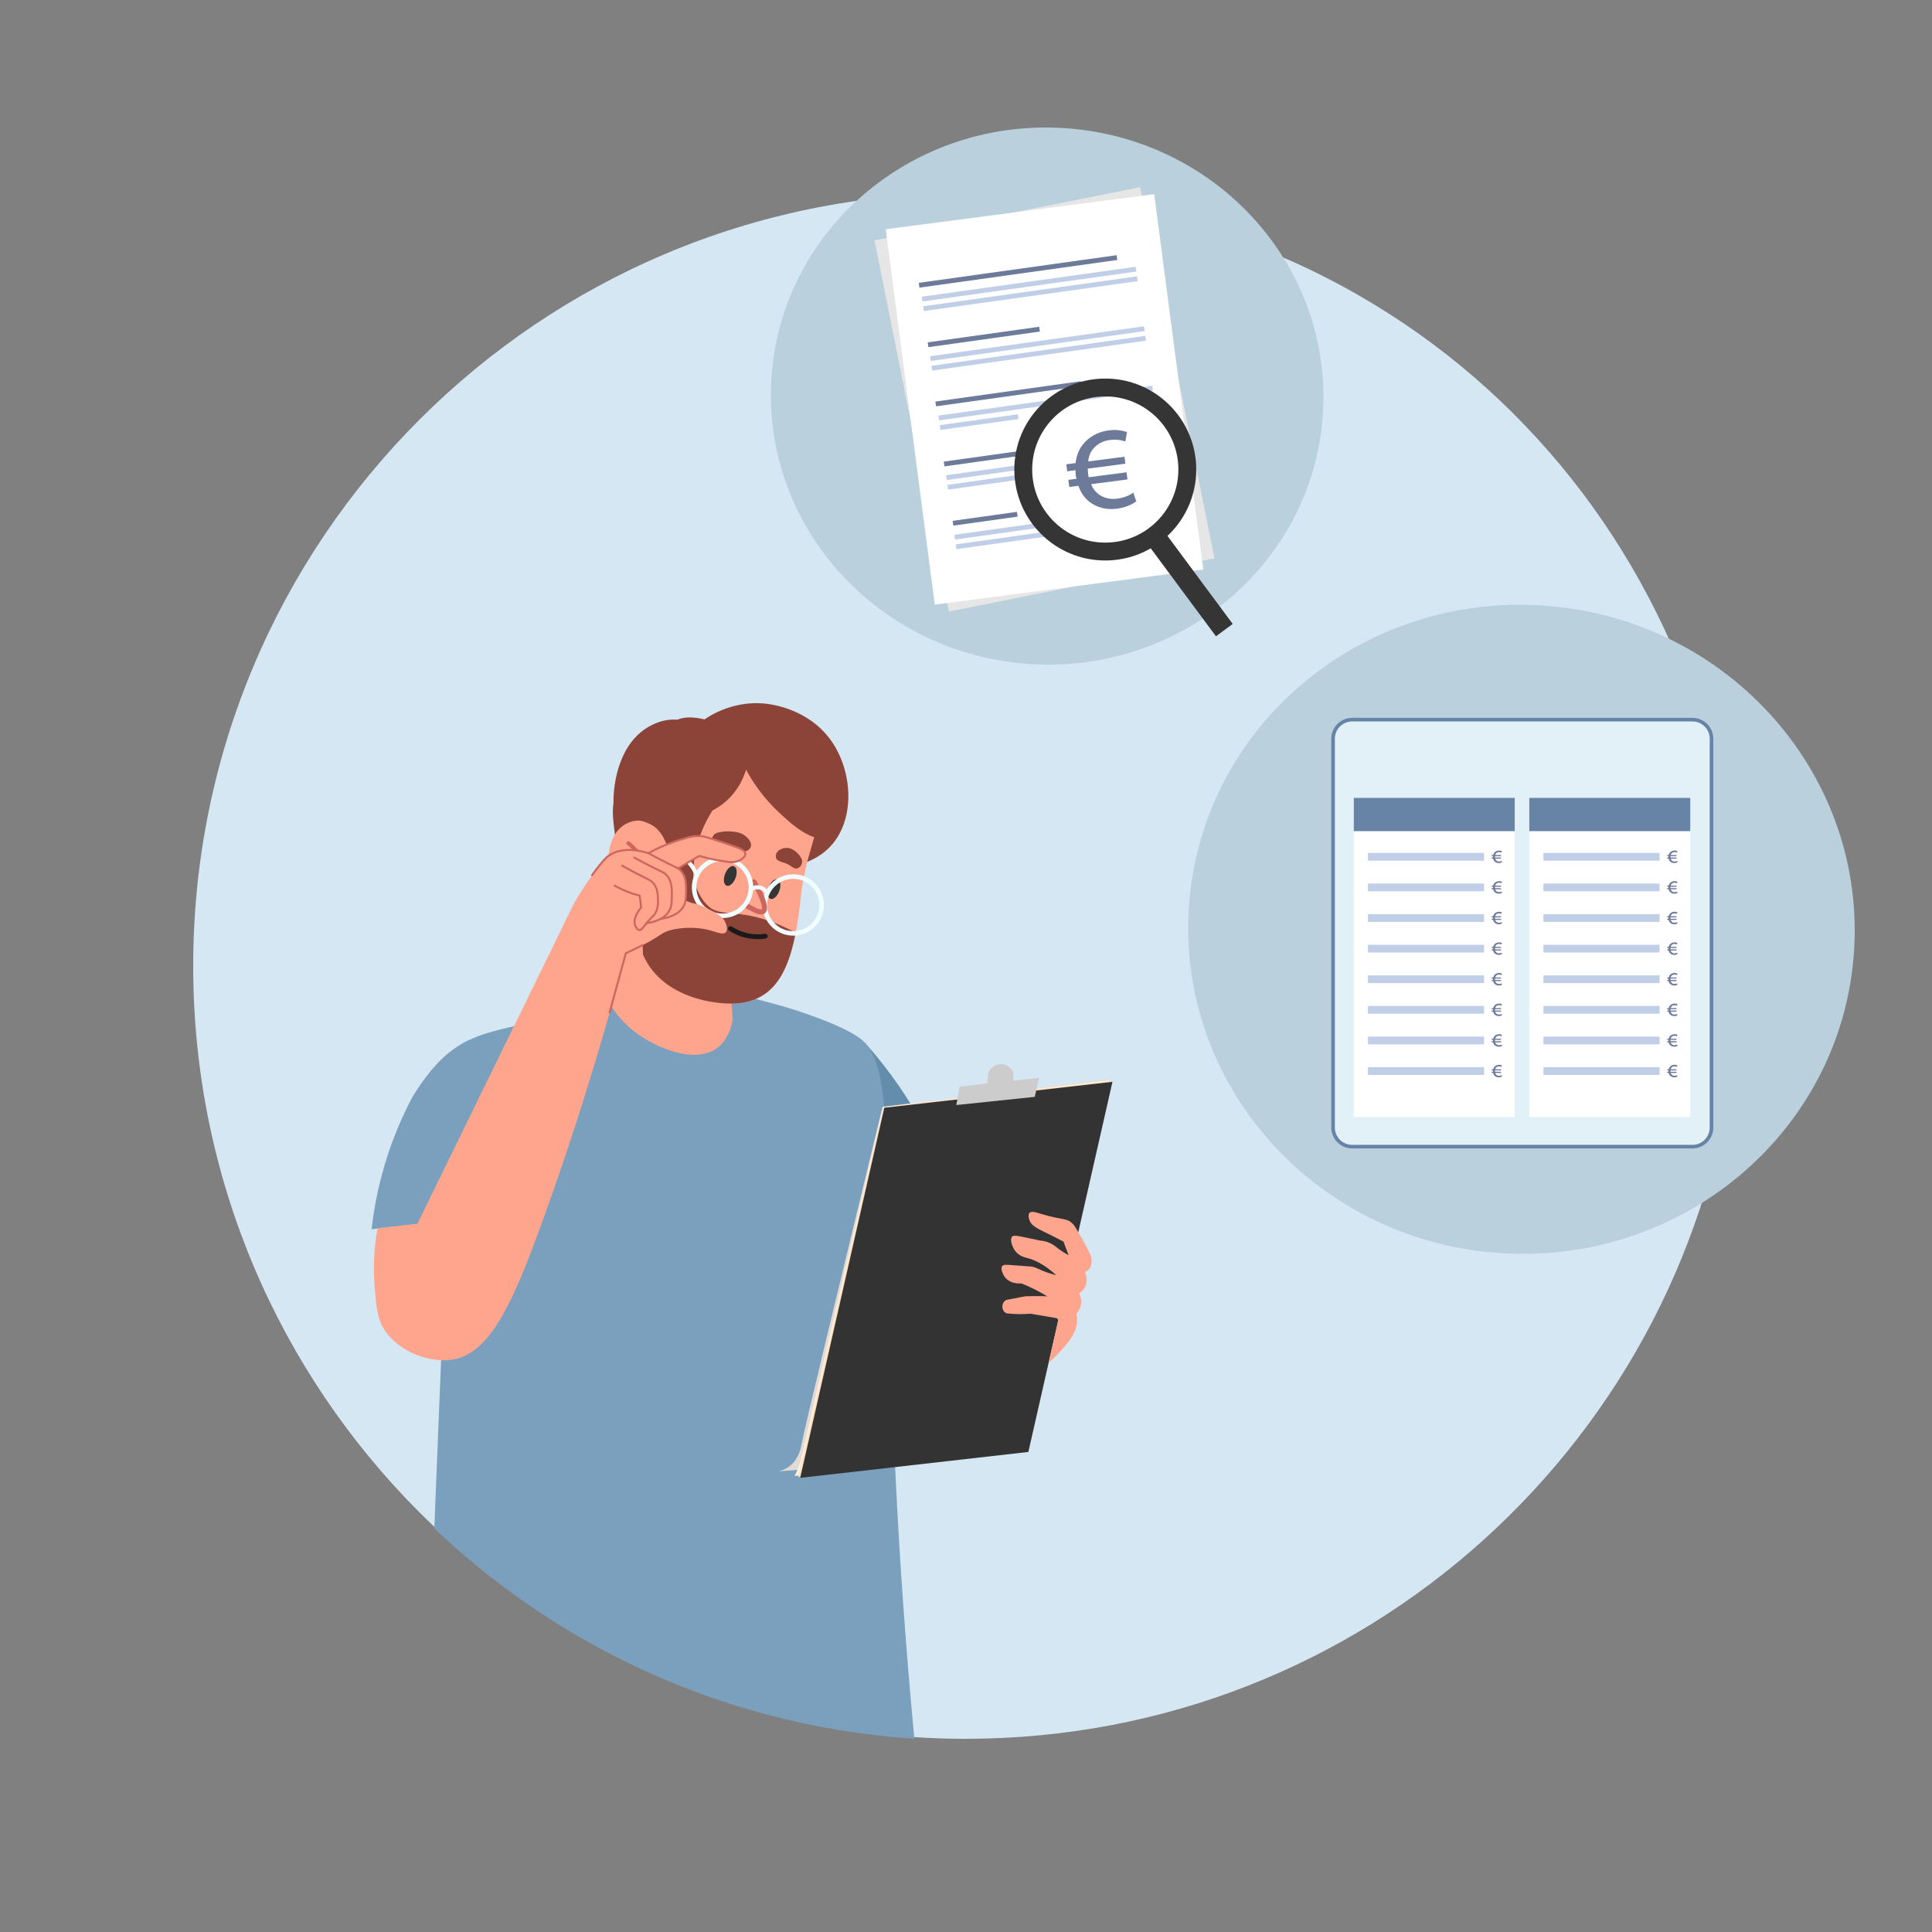 <svg width="1000" height="1000" viewBox="0 0 1000 1000" fill="none" xmlns="http://www.w3.org/2000/svg">
<rect x="0" y="0" width="1000" height="1000" fill="#808080" stroke="none"/>
<g clip-path="url(#clip0_29_2311)">
<path d="M900 500C900 502.069 899.982 504.138 899.947 506.198C899.875 510.756 899.733 515.295 899.51 519.817C899.313 523.857 899.064 527.88 898.742 531.884C898.421 535.951 898.038 540 897.583 544.031C875.679 744.236 706.02 900 500 900C279.086 900 100 720.914 100 500C100 279.086 279.086 100 500 100C720.914 100 883.857 263.38 898.93 470.551C899.634 480.272 900 490.091 900 500Z" fill="#D5E7F2"/>
<path d="M531.145 343.547C609.895 349.69 678.588 292.648 684.581 216.129C690.574 139.61 631.605 72.596 552.855 66.453C474.105 60.31 405.412 117.352 399.419 193.871C393.426 270.39 452.395 337.404 531.145 343.547Z" fill="#BAD0DD"/>
<path d="M293.645 624.946C296.115 618.79 298.832 612.443 301.806 605.945C306.309 596.13 310.955 586.981 315.601 578.497" stroke="#CD665F" stroke-linecap="round" stroke-linejoin="round"/>
<path d="M447.47 539.505C461.645 555.333 470.794 569.803 476.684 580.596L497.073 624.185L447.764 694.937L435.385 657.637C439.413 618.257 443.432 578.885 447.46 539.505H447.47Z" fill="#638DAA"/>
<path d="M459.021 597.831C459.99 624.205 459.942 650.607 458.878 676.982C458.812 678.587 461.31 678.587 461.377 676.982C462.441 650.607 462.489 624.205 461.519 597.831C461.462 596.225 458.964 596.216 459.021 597.831Z" fill="#3D3991"/>
<path d="M473.273 899.935C455.098 898.757 437.256 896.353 419.831 892.809C345.127 877.646 277.995 841.629 224.79 791.085C225.959 762.079 227.137 733.083 228.306 704.077C229.275 680.258 230.234 656.44 231.194 632.622C231.213 632.337 231.223 632.061 231.232 631.776C226.14 632.365 221.047 632.945 215.955 633.543C209.105 634.332 202.255 635.12 195.405 635.919C194.379 636.033 193.362 636.156 192.336 636.27C193.799 623.273 196.906 607.397 203.395 590.134C206.435 582.03 209.808 574.753 213.2 568.311C213.2 568.311 220.658 555.181 230.329 546.573C235.602 541.88 241.198 539.039 241.198 539.039C242.148 538.564 243.098 538.118 244.077 537.7C250.756 534.783 258.148 532.93 265.995 531.173C274.128 529.339 282.755 527.581 291.533 524.779C298.963 522.404 306.516 519.287 313.993 514.717C314.478 514.423 314.962 514.128 315.447 513.815C316.625 513.064 317.784 512.361 318.924 511.706C318.952 511.687 318.981 511.668 319.009 511.658C326.249 507.459 332.862 504.941 338.818 503.611C364.205 497.939 377.734 513.815 377.734 513.815C377.734 513.815 377.914 513.853 378.266 513.938C379.824 514.28 384.688 515.392 391.215 517.064C391.842 517.226 392.488 517.397 393.144 517.568C396.773 518.508 400.83 519.601 405.067 520.817C405.067 520.817 406.407 521.206 407.67 521.577C409.922 522.232 435.213 529.966 445.236 537.529C446.025 538.127 446.776 538.783 447.469 539.505C447.849 539.923 448.22 540.35 448.59 540.768C453.702 547.001 456.229 557.281 457.692 572.748C457.701 572.805 457.711 572.862 457.711 572.919C457.72 572.995 457.73 573.062 457.73 573.138C457.73 573.214 457.749 573.29 457.749 573.366C458.385 580.254 458.822 588.168 459.174 597.184C459.44 603.939 459.668 611.312 459.906 619.359C460.248 631.13 460.248 640.773 460.181 647.044C460.267 656.811 460.409 666.644 460.59 676.534C460.599 677.047 460.609 677.56 460.618 678.073C460.827 688.771 461.093 699.536 461.416 710.376C461.901 726.451 462.518 742.384 463.259 758.165C463.259 758.393 463.259 758.621 463.288 758.849C463.288 759.02 463.297 759.191 463.316 759.362C463.335 759.894 463.354 760.426 463.383 760.958C465.644 808.652 469.007 854.996 473.273 899.935Z" fill="#7BA0BD"/>
<path d="M313.375 515.696C315.778 520.389 320.291 527.667 328.272 533.843C339.112 542.241 359.89 551.343 371.633 542.089C373.676 540.474 377.742 536.503 379.243 527.458C378.825 521.653 378.407 515.839 377.989 510.034L377.628 495.726L326.172 472.534C325.992 481.816 324.348 494.414 317.964 507.525C316.519 510.499 314.961 513.216 313.365 515.687L313.375 515.696Z" fill="#FFA58D"/>
<path d="M364.689 372.368C364.689 372.368 378.018 362.24 396.155 364.206C398.663 364.482 418.434 366.572 430.329 383.56C441.797 399.939 442.775 425.619 428.762 439.148C421.456 446.207 410.302 449.742 399.642 448.497C388.802 447.234 332.139 379.598 342.504 393.222C342.504 393.222 337.611 365.784 364.698 372.368H364.689Z" fill="#8C4438"/>
<path d="M366.797 518.299C353.249 515.734 340.043 508.827 333.64 495.897C333.355 495.327 333.079 494.766 332.823 494.215C329.184 486.823 326.562 481.066 325.013 475.689C323.75 471.309 323.208 467.166 323.408 462.559C323.493 460.573 323.731 458.492 324.111 456.279C325.327 449.058 325.346 437.011 328.234 425.382C332.471 408.262 342.913 392.073 372.431 393.517C373.344 393.564 374.284 393.631 375.263 393.726C375.681 393.745 376.099 393.792 376.536 393.84C377.134 393.878 377.723 393.944 378.331 394.03C378.54 394.049 378.768 394.077 378.977 394.115C379.51 394.172 380.051 394.239 380.593 394.334C382.968 394.666 385.428 395.094 388.003 395.626C401.295 398.4 413.209 406.01 420.866 417.221C421.199 417.687 421.512 418.162 421.816 418.646H421.826C425.902 428.669 417.028 440.222 414.577 463.575C413.855 470.482 412.99 476.924 411.86 482.786C406.805 508.941 396.183 523.876 366.797 518.299Z" fill="#FFA58D"/>
<path d="M375.36 485.33C371.617 483.592 369.223 481.207 367.969 479.763" stroke="#CD665F" stroke-width="2.11" stroke-linecap="round" stroke-linejoin="round"/>
<path d="M415.004 444.811C414.149 442.598 411.935 440.489 409.702 439.405C406.576 437.866 400.885 439.823 401.617 443.766C401.874 445.201 403.242 445.771 404.61 446.179C405.921 446.578 407.194 446.997 408.382 447.662C409.246 448.146 409.987 448.887 410.909 449.286C413.683 450.502 415.811 447.082 415.08 444.992C415.051 444.925 415.023 444.859 415.004 444.802V444.811Z" fill="#8C4438"/>
<path d="M370.872 431.225C368.079 432.289 367.196 436.508 371.395 437.619C372.792 437.98 374.293 437.99 375.718 438.237C377.656 438.598 379.461 439.215 381.295 439.89C383.166 440.583 385.219 441.144 386.853 440.251C391.385 437.762 386.995 432.052 382.074 430.893C378.578 430.085 374.131 430.057 371.091 431.111C371.015 431.187 370.92 431.216 370.863 431.235L370.872 431.225Z" fill="#8C4438"/>
<path fill-rule="evenodd" clip-rule="evenodd" d="M379.897 448.383C381.399 448.962 381.76 451.661 380.705 454.435C379.66 457.209 377.589 458.995 376.088 458.425C374.587 457.846 374.226 455.147 375.28 452.373C376.325 449.609 378.396 447.813 379.897 448.383Z" fill="#353535"/>
<path fill-rule="evenodd" clip-rule="evenodd" d="M402.529 455.186C401.028 454.606 398.957 456.402 397.912 459.176C396.867 461.941 397.228 464.668 398.72 465.228C400.221 465.808 402.292 464.012 403.337 461.238C404.382 458.473 404.021 455.746 402.529 455.186Z" fill="#353535"/>
<path d="M368.004 488.856C370.569 490.89 373.277 492.068 376.004 492.79" stroke="#CD665F" stroke-width="2.11" stroke-linecap="round" stroke-linejoin="round"/>
<path d="M366.8 518.3C353.252 515.735 340.046 508.828 333.642 495.897C333.357 495.327 333.081 494.767 332.825 494.216C332.017 481.428 334.44 469.913 334.44 469.913L350.249 450.845L358.211 451.453C358.211 451.453 360.035 463.709 367.284 469.552C374.543 475.395 385.678 468.744 411.852 482.777C406.798 508.932 396.176 523.868 366.79 518.291L366.8 518.3Z" fill="#8C4438"/>
<path d="M382.855 391.589C388.955 405.517 396.822 414.419 402.237 419.588C408.46 425.516 420.621 437.098 429.352 433.335C433.608 431.502 435.195 426.818 435.49 425.896C438.786 415.407 427.357 403.085 419.623 397.641C404.821 387.219 387.349 390.582 382.855 391.598V391.589Z" fill="#8C4438"/>
<path d="M358.854 454.464C354.579 455.518 350.304 456.573 346.028 457.628C348.689 442.854 344.527 430.313 336.376 426.503C334.704 425.724 332.053 424.926 328.233 425.382C325.345 437.011 325.326 449.067 324.11 456.278C323.74 458.445 323.512 460.468 323.417 462.406C320.424 446.521 317.222 427.843 317.203 420.176C317.203 418.627 317.308 417.192 317.526 415.853C317.925 415.539 318.324 415.245 318.742 414.96C320.528 413.706 322.457 412.718 324.471 411.929C329.298 410.048 334.646 409.753 334.646 409.753C339.378 409.497 352.584 407.074 385.951 399.046C384.801 402.599 382.179 408.955 376.146 414.409C373.571 416.736 370.996 418.342 368.811 419.463C365.039 425.372 360.508 434.455 359.196 446.103C358.864 449.086 358.778 451.889 358.845 454.473L358.854 454.464Z" fill="#8C4438"/>
<path d="M381.685 402.485C381.685 402.485 371.054 404.395 367.102 411.739C363.149 419.073 362.161 427.263 362.161 427.263C362.161 427.263 335.15 422.351 330.543 417.8C325.935 413.249 332.139 395.777 332.139 395.777C332.139 395.777 374.113 384.519 382.863 391.578C391.613 398.637 381.685 402.475 381.685 402.475V402.485Z" fill="#8C4438"/>
<path d="M362.883 377.774C362.883 377.774 352.318 367.343 336.594 375.694C320.871 384.045 317.355 404.414 317.536 415.853C317.716 427.292 361.496 415.264 362.883 377.774Z" fill="#8C4438"/>
<path d="M345.441 461.532C345.888 458.843 346.41 455.176 346.743 450.739C345.565 436.108 338.8 425.676 331.38 424.793C327.694 424.356 324.198 426.313 323.456 426.75C316.435 430.873 315.333 439.728 315.086 441.79C313.253 456.601 325.651 472.952 335.294 472.648C335.684 472.638 340.263 472.429 343.009 469.171C344.016 467.983 344.586 466.606 345.432 461.532H345.441Z" fill="#FFA58D"/>
<path d="M394.72 469.171C394.302 460.421 401.066 452.972 409.816 452.545C418.557 452.127 426.015 458.891 426.443 467.641C426.861 476.382 420.096 483.84 411.346 484.268C402.605 484.686 395.147 477.921 394.72 469.171ZM397.038 469.067C397.399 476.525 403.764 482.311 411.222 481.95C418.68 481.589 424.466 475.223 424.105 467.765C423.744 460.307 417.379 454.521 409.921 454.882C402.463 455.243 396.677 461.608 397.038 469.067Z" fill="#F0FFFF"/>
<path d="M359.217 452.156C356.576 446.674 351.844 442.702 345.935 441.163C344.633 440.821 345.08 438.778 346.391 439.12C352.785 440.783 358.086 445.049 360.965 451.015C361.544 452.213 359.796 453.372 359.207 452.156H359.217Z" fill="#F0FFFF"/>
<path d="M385.362 468.611C385.143 469.295 385.514 470.036 386.198 470.255C386.264 470.274 386.331 470.264 386.397 470.274C386.397 470.274 386.397 470.274 386.416 470.274C386.597 470.359 386.882 470.521 387.271 470.739C388.022 471.167 389.095 471.775 390.197 472.288C391.271 472.782 392.535 473.266 393.675 473.333C394.264 473.361 394.929 473.295 395.527 472.962C396.173 472.601 396.601 472.022 396.829 471.3C397.038 470.616 397.038 469.855 396.962 469.124C396.876 468.383 396.696 467.585 396.468 466.768C395.993 465.153 395.271 463.376 394.53 461.761C393.789 460.136 393.01 458.626 392.421 457.524C392.126 456.972 391.879 456.526 391.698 456.212C391.613 456.051 391.537 455.937 391.49 455.851C391.461 455.813 391.452 455.775 391.433 455.756C391.433 455.747 391.423 455.737 391.413 455.728C391.052 455.101 390.254 454.892 389.627 455.253C389 455.614 388.791 456.412 389.152 457.039L391.261 455.813C391.119 455.899 390.834 456.06 390.283 456.383L389.152 457.039C389.152 457.039 389.152 457.048 389.162 457.058C389.171 457.077 389.19 457.105 389.209 457.143C389.257 457.219 389.323 457.343 389.409 457.486C389.58 457.79 389.817 458.217 390.102 458.759C390.672 459.823 391.423 461.286 392.145 462.844C392.867 464.412 393.532 466.055 393.95 467.499C394.159 468.221 394.302 468.867 394.359 469.409C394.425 469.97 394.387 470.331 394.321 470.54C394.292 470.625 394.264 470.663 394.264 470.673C394.264 470.673 394.264 470.673 394.245 470.682C394.226 470.692 394.102 470.749 393.808 470.73C393.19 470.692 392.297 470.397 391.28 469.922C390.283 469.466 389.314 468.905 388.535 468.468C388.164 468.259 387.803 468.06 387.528 467.927C387.404 467.87 387.214 467.784 387.024 467.727C386.948 467.708 386.73 467.651 386.464 467.68C386.15 467.718 385.552 467.917 385.333 468.601L385.362 468.611ZM391.423 455.728C391.423 455.728 391.385 455.747 391.29 455.804L391.423 455.728ZM387.281 470.122C387.366 470.074 387.433 470.017 387.499 469.95C387.423 470.017 387.357 470.084 387.281 470.122ZM387.851 469.418C387.794 469.599 387.708 469.732 387.613 469.846C387.718 469.722 387.803 469.58 387.851 469.418Z" fill="#CD665F"/>
<path d="M358.126 460.069C357.708 451.329 364.472 443.871 373.223 443.443C381.963 443.025 389.421 449.79 389.849 458.54C390.267 467.281 383.502 474.739 374.752 475.166C366.011 475.584 358.553 468.82 358.126 460.069ZM360.444 459.965C360.805 467.423 367.171 473.209 374.629 472.848C382.087 472.487 387.873 466.121 387.512 458.663C387.151 451.205 380.785 445.419 373.327 445.78C365.869 446.141 360.083 452.507 360.444 459.965Z" fill="#F0FFFF"/>
<path d="M396.067 462.73C394.765 460.449 392.333 459.708 389.939 460.782C388.704 461.333 388.067 459.338 389.284 458.787C392.466 457.362 396.096 458.568 397.825 461.58C398.49 462.749 396.742 463.898 396.067 462.72V462.73Z" fill="#F0FFFF"/>
<path d="M325.271 436.45C325.271 436.45 330.354 440.402 334.62 447.747C338.886 455.081 338.696 459.708 338.696 459.708" stroke="#CD665F" stroke-width="2.06" stroke-linecap="round" stroke-linejoin="round"/>
<path d="M323.16 448.801C323.16 448.801 327.892 447.414 330.219 447.024C332.547 446.635 333.953 446.635 333.953 446.635" stroke="#CD665F" stroke-width="2.51" stroke-linecap="round" stroke-linejoin="round"/>
<path d="M335.628 441.629C344.806 436.517 352.872 434.399 355.969 433.515C357.793 432.992 359.503 432.831 359.503 432.831C361.632 432.622 363.446 432.821 364.776 433.059C373.127 435.624 377.954 437.287 381.393 438.569C382.989 439.168 385.678 440.204 385.801 441.876C385.934 443.529 383.521 444.925 383.17 445.134C380.547 446.664 377.678 446.265 375.864 445.98C372.339 445.429 368.263 444.878 362.002 443.044C355.969 446.379 351.057 449.448 347.38 451.851C343.447 454.426 342.43 455.272 342.354 456.545C342.06 461.59 356.948 467.224 358.648 467.499C362.943 468.193 366.201 470.311 368.301 471.376C372.719 473.627 374.448 475.29 375.341 477.143C376.016 478.558 376.88 481.332 375.693 482.558C374.363 483.926 371.18 482.624 368.824 481.902C359.114 478.9 349.49 480.601 346.136 481.712C341.556 483.232 342.354 484.354 331.02 490.016C328.065 491.489 325.595 492.619 323.952 493.351C308.921 550.507 293.435 597.118 281.027 631.416C265.569 674.141 253.684 701.161 233.504 703.859C222.731 705.303 206.997 700.154 199.311 688.791C195.292 682.853 194.827 676.563 193.953 666.625C192.794 653.467 194.162 642.665 195.473 635.7C210.484 634.047 225.495 632.404 240.506 630.751C231.946 632.47 223.386 634.19 214.826 635.91C232.165 600.434 249.504 564.958 266.852 529.492C276.98 508.78 287.098 488.068 297.226 467.357C299.231 463.879 302.299 458.844 306.461 453.03C312.589 444.488 314.831 442.987 315.99 442.313C317.976 441.154 324.379 437.971 335.666 441.619L335.628 441.629Z" fill="#FFA58D"/>
<path d="M306.422 453.03C312.55 444.489 314.792 442.988 315.951 442.313C317.937 441.154 324.34 437.972 335.627 441.62C344.805 436.509 352.871 434.39 355.968 433.506C357.792 432.984 359.503 432.822 359.503 432.822C361.631 432.613 363.445 432.813 364.775 433.05C373.127 435.615 377.953 437.278 381.392 438.561C382.988 439.159 385.677 440.195 385.801 441.867C385.934 443.52 383.52 444.917 383.169 445.126C380.547 446.655 377.677 446.256 375.863 445.971C372.338 445.42 368.262 444.869 362.001 443.036C355.968 446.37 351.056 449.439 347.38 451.843C343.446 454.417 342.43 455.263 342.354 456.536" stroke="#CD665F" stroke-width="1.03" stroke-linecap="round" stroke-linejoin="round"/>
<path d="M332.665 489.18C330.831 490.12 328.941 491.051 326.974 491.973C325.948 492.448 324.941 492.913 323.934 493.36C321.131 503.602 318.338 513.844 315.535 524.085" stroke="#CD665F" stroke-width="1.03" stroke-linecap="round" stroke-linejoin="round"/>
<path d="M335.629 441.629C339.885 443.985 343.477 445.8 346.118 447.092C350.374 449.173 351.362 449.496 352.559 450.883C355.229 453.98 355.172 458.037 355.115 461.675C355.067 464.763 355.039 466.72 353.975 468.792C351.077 474.454 343.296 475.433 341.871 475.585" fill="#FFA58D"/>
<path d="M335.629 441.629C339.885 443.985 343.477 445.8 346.118 447.092C350.374 449.173 351.362 449.496 352.559 450.883C355.229 453.98 355.172 458.037 355.115 461.675C355.067 464.763 355.039 466.72 353.975 468.792C351.077 474.454 343.296 475.433 341.871 475.585" stroke="#CD665F" stroke-width="1.03" stroke-miterlimit="10"/>
<path d="M328.254 443.881C332.51 446.237 336.102 448.052 338.743 449.344C342.999 451.424 343.987 451.747 345.184 453.135C347.854 456.232 347.797 460.289 347.74 463.927C347.692 467.015 347.664 468.972 346.6 471.043C343.702 476.706 335.921 477.685 334.496 477.837" stroke="#CD665F" stroke-width="1.03" stroke-linecap="round" stroke-linejoin="round"/>
<path d="M322.04 448.081C326.126 450.399 329.451 452.109 331.684 453.23C335.797 455.283 337.432 455.919 338.79 457.962C340.339 460.28 340.443 462.788 340.548 465.04C340.633 466.997 340.757 469.895 339.161 472.726C338.344 474.17 338.182 473.657 335.493 476.821C332.862 479.928 332.13 481.476 330.924 481.362C329.726 481.248 329.004 479.605 328.862 479.291C327.085 475.282 331.437 470.189 331.855 469.705C331.608 467.662 331.361 465.619 331.104 463.577C329.536 463.187 327.845 462.693 326.059 462.047C322.99 460.936 320.359 459.653 318.164 458.399" stroke="#CD665F" stroke-width="1.03" stroke-linecap="round" stroke-linejoin="round"/>
<path d="M529.568 750.271C493.428 753.986 456.869 757.321 419.901 760.247C414.277 760.693 408.652 761.13 403.047 761.549C404.377 761.225 406.638 760.522 408.814 758.803C413.64 754.993 414.647 748.893 414.97 747.155C416.652 738.234 433.487 668.964 456.793 572.854C495.565 568.132 534.328 563.41 573.101 558.688L529.568 750.271Z" fill="#E2DBD5"/>
<path d="M530.368 750.68C490.673 755.107 450.979 759.534 411.285 763.971C411.912 762.765 412.701 761.121 413.442 759.116C414.477 756.285 414.933 754.071 415.038 753.568C415.912 749.492 433.156 675.415 457.022 573.016C495.984 568.379 534.947 563.743 573.909 559.106L530.377 750.689L530.368 750.68Z" fill="#FFF0E1"/>
<path d="M531.29 751.126L413.195 764.541C427.912 700.753 442.629 636.974 457.336 573.186C496.498 568.635 535.66 564.094 574.822 559.543L531.29 751.126Z" fill="#FFE0BF"/>
<path d="M532.276 751.525L414.182 764.94L457.714 573.367L575.808 559.952L532.276 751.525Z" fill="#333333"/>
<path d="M563.685 648.024C562.707 646.01 561.244 643.141 559.325 639.825C557.367 636.443 556.389 634.752 555.695 633.935C552.474 630.172 550.356 631.788 539.088 628.367C536.238 627.503 533.568 626.543 532.684 628.044C532.086 629.061 532.589 630.724 532.722 631.18C533.824 634.818 537.121 635.873 545.149 639.911C547.572 641.127 549.472 642.124 550.441 642.628C551.334 644.984 552.227 647.34 553.12 649.687C551.904 649.051 550.061 647.996 547.914 646.409C546.612 645.45 546.194 644.994 545.387 644.471C543.8 643.445 541.473 642.343 538.28 642.077C535.392 641.459 532.893 640.937 530.908 640.528C525.749 639.464 524.333 639.236 523.678 640.3C522.775 641.763 523.782 644.927 525.055 646.903C527.126 650.105 530.281 650.77 531.81 651.169C535.383 652.1 540.456 654.314 546.736 660.052C545.634 659.777 543.99 659.34 542.014 658.646C538.499 657.411 537.929 656.794 535.725 656.024C533.967 655.416 533.748 655.606 525.597 654.96C520.675 654.57 519.146 654.371 518.576 655.578C517.863 657.088 519.241 659.606 519.459 660.005C522.044 664.736 527.792 664.347 528.666 664.271C531.259 665.316 534.015 666.56 536.874 668.052C538.708 669.012 540.447 669.99 542.09 670.988C540.256 670.902 538.337 670.845 536.342 670.845C534.366 670.845 532.475 670.883 530.651 670.969C527.582 671.548 524.514 672.137 521.445 672.717C519.877 672.954 518.747 674.674 518.832 676.498C518.908 678.085 519.887 679.472 521.207 679.795C523.108 680.013 525.217 680.165 527.497 680.184C529.616 680.203 531.573 680.118 533.368 679.966C537.91 680.736 542.451 681.515 546.992 682.284C547.259 682.598 547.525 682.921 547.8 683.234L542.746 705.475C543.23 705.038 552.598 696.564 555.695 690.322C556.18 689.353 557.073 687.586 557.377 685.058C557.662 682.769 557.377 680.897 557.149 679.852C557.624 679.405 558.792 678.161 559.325 676.004C560.161 672.603 558.716 669.753 558.507 669.344C558.897 669.173 560.921 668.195 561.909 665.43C563.163 661.915 561.633 658.656 561.5 658.38C562.061 658.2 563.372 657.668 564.236 656.119C565.452 653.943 565.272 650.647 563.695 648.015L563.685 648.024Z" fill="#FFA58D"/>
<path d="M494.977 571.97C495.547 568.806 496.117 565.633 496.687 562.469C501.485 561.89 506.292 561.32 511.09 560.74C511.185 559.087 511.28 557.434 511.384 555.781C512.448 552.665 515.365 550.641 518.443 550.783C520.99 550.907 523.308 552.503 524.467 554.897C524.467 556.379 524.467 557.852 524.457 559.334C528.913 558.859 533.369 558.394 537.825 557.919C537.084 561.187 536.333 564.465 535.592 567.733C522.054 569.148 508.515 570.564 494.977 571.97Z" fill="#CCCCCC"/>
<path d="M396.079 484.563C394.056 484.867 391.063 485.076 387.529 484.42C383.187 483.613 379.985 481.874 378.113 480.648" stroke="#1A1A1A" stroke-width="2.51" stroke-linecap="round" stroke-linejoin="round"/>
<path d="M590.071 96.866L452.652 124.425L491.183 316.552L628.602 288.994L590.071 96.866Z" fill="#E6E6E6"/>
<path d="M590.557 166.67L513.074 180.751L513.521 183.209L591.004 169.128L590.557 166.67Z" fill="#C0CFE7"/>
<path d="M591.453 171.601L513.971 185.682L514.417 188.14L591.9 174.059L591.453 171.601Z" fill="#C0CFE7"/>
<path d="M552.004 166.296L511.613 173.637L512.06 176.095L552.451 168.755L552.004 166.296Z" fill="#6E7A99"/>
<path d="M485.212 197.098L481.944 179.094L480.604 179.341L483.872 197.345L485.212 197.098ZM504.08 192.984L484.423 196.556L484.67 197.896L504.327 194.323L504.08 192.984ZM500.261 175.769L503.529 193.772L504.869 193.525L501.601 175.521L500.261 175.769ZM481.393 179.892L501.05 176.32L500.803 174.98L481.146 178.552L481.393 179.892ZM484.537 197.221L483.872 197.345L483.996 198.01L484.661 197.886L484.537 197.221ZM504.204 193.649L504.327 194.314L504.992 194.19L504.869 193.525L504.204 193.649ZM500.926 175.645L501.591 175.521L501.468 174.856L500.803 174.98L500.926 175.645ZM481.269 179.217L481.146 178.552L480.48 178.676L480.604 179.341L481.269 179.217Z" fill="#B5C7E2"/>
<path d="M493.437 193.107L505.094 170.485L503.28 169.554L491.622 192.176L493.437 193.107ZM485.181 189.715L492.04 193.534L493.028 191.758L486.169 187.938L485.181 189.715ZM505.094 170.495C505.351 169.991 505.151 169.383 504.657 169.127C504.163 168.87 503.546 169.07 503.289 169.564L505.104 170.495H505.094ZM492.534 192.641L492.04 193.534L492.962 194.047L493.446 193.116L492.544 192.651L492.534 192.641ZM486.169 187.929C485.675 187.653 485.057 187.834 484.782 188.328C484.506 188.822 484.687 189.439 485.171 189.715L486.159 187.938L486.169 187.929Z" fill="#47B73D"/>
<path d="M601.676 227.839L524.193 241.92L524.64 244.378L602.123 230.297L601.676 227.839Z" fill="#C0CFE7"/>
<path d="M602.57 232.759L525.088 246.84L525.535 249.298L603.017 235.217L602.57 232.759Z" fill="#C0CFE7"/>
<path d="M594.215 221.931L522.537 234.957L522.984 237.415L594.662 224.389L594.215 221.931Z" fill="#6E7A99"/>
<path d="M496.325 258.339L493.057 240.335L491.718 240.582L494.986 258.586L496.325 258.339ZM515.203 254.215L495.546 257.788L495.793 259.127L515.45 255.555L515.203 254.215ZM511.384 237L514.652 255.004L515.992 254.757L512.724 236.753L511.384 237ZM492.506 241.123L512.163 237.551L511.916 236.211L492.259 239.784L492.506 241.123ZM495.66 258.453L494.995 258.576L495.119 259.241L495.784 259.118L495.66 258.453ZM515.317 254.88L515.441 255.545L516.106 255.422L515.982 254.757L515.317 254.88ZM512.049 236.876L512.714 236.753L512.591 236.088L511.926 236.211L512.049 236.876ZM492.392 240.449L492.269 239.784L491.604 239.907L491.727 240.572L492.392 240.449Z" fill="#B5C7E2"/>
<path d="M504.564 254.339L516.221 231.727L514.406 230.796L502.749 253.408L504.564 254.339ZM496.307 250.947L503.157 254.757L504.146 252.98L497.295 249.171L496.307 250.947ZM516.221 231.727C516.477 231.224 516.278 230.616 515.784 230.359C515.28 230.103 514.672 230.302 514.416 230.796L516.23 231.727H516.221ZM503.651 253.874L503.157 254.767L504.079 255.28L504.564 254.349L503.661 253.883L503.651 253.874ZM497.295 249.171C496.801 248.895 496.184 249.076 495.908 249.57C495.633 250.064 495.813 250.681 496.307 250.957L497.295 249.18V249.171Z" fill="#47B73D"/>
<path d="M607.239 258.444L529.756 272.525L530.203 274.984L607.685 260.903L607.239 258.444Z" fill="#C0CFE7"/>
<path d="M608.135 263.383L530.652 277.464L531.099 279.922L608.582 265.841L608.135 263.383Z" fill="#C0CFE7"/>
<path d="M551.581 261.175L528.287 265.408L528.734 267.867L552.028 263.633L551.581 261.175Z" fill="#6E7A99"/>
<path d="M501.892 288.95L498.623 270.946L497.284 271.193L500.552 289.197L501.892 288.95ZM520.76 284.827L501.103 288.399L501.35 289.739L521.007 286.167L520.76 284.827ZM516.941 267.621L520.209 285.625L521.549 285.378L518.28 267.374L516.941 267.621ZM498.072 271.735L517.729 268.163L517.482 266.823L497.825 270.395L498.072 271.735ZM501.217 289.074L500.552 289.197L500.675 289.862L501.341 289.739L501.217 289.074ZM520.884 285.501L521.007 286.167L521.672 286.043L521.549 285.378L520.884 285.501ZM517.606 267.498L518.271 267.374L518.147 266.709L517.482 266.832L517.606 267.498ZM497.949 271.07L497.825 270.405L497.16 270.528L497.284 271.193L497.949 271.07Z" fill="#B5C7E2"/>
<path d="M510.119 284.96L521.776 262.339L519.962 261.408L508.304 284.029L510.119 284.96ZM501.863 281.559L508.722 285.378L509.71 283.601L502.851 279.782L501.863 281.559ZM521.776 262.339C522.033 261.835 521.833 261.227 521.339 260.971C520.845 260.714 520.228 260.913 519.971 261.408L521.786 262.339H521.776ZM509.216 284.494L508.722 285.387L509.644 285.9L510.128 284.969L509.226 284.504L509.216 284.494ZM502.86 279.782C502.366 279.506 501.749 279.687 501.473 280.181C501.198 280.675 501.378 281.293 501.863 281.568L502.851 279.791L502.86 279.782Z" fill="#47B73D"/>
<path d="M479.642 166.485L476.374 148.481L475.034 148.728L478.302 166.732L479.642 166.485ZM498.51 162.362L478.853 165.934L479.1 167.274L498.757 163.702L498.51 162.362ZM494.7 145.147L497.969 163.151L499.308 162.904L496.04 144.9L494.7 145.147ZM475.823 149.27L495.48 145.698L495.233 144.358L475.575 147.93L475.823 149.27ZM478.977 166.609L478.312 166.732L478.435 167.397L479.1 167.274L478.977 166.609ZM498.634 163.037L498.757 163.702L499.422 163.578L499.299 162.913L498.634 163.037ZM495.366 145.033L496.031 144.909L495.907 144.244L495.242 144.368L495.366 145.033ZM475.709 148.595L475.585 147.93L474.92 148.054L475.043 148.719L475.709 148.595Z" fill="#B5C7E2"/>
<path d="M585.004 136.065L507.521 150.146L507.968 152.604L585.451 138.523L585.004 136.065Z" fill="#C0CFE7"/>
<path d="M585.901 140.993L508.418 155.074L508.865 157.533L586.347 143.452L585.901 140.993Z" fill="#C0CFE7"/>
<path d="M577.504 129.994L505.826 143.021L506.273 145.479L577.951 132.453L577.504 129.994Z" fill="#6E7A99"/>
<path d="M487.88 162.495L499.538 139.874L497.723 138.943L486.066 161.564L487.88 162.495ZM479.624 159.094L486.484 162.913L487.472 161.136L480.612 157.317L479.624 159.094ZM499.528 139.874C499.785 139.37 499.585 138.762 499.091 138.506C498.597 138.249 497.98 138.449 497.723 138.943L499.538 139.874H499.528ZM486.968 162.03L486.474 162.923L487.396 163.436L487.88 162.505L486.978 162.039L486.968 162.03ZM480.612 157.317C480.118 157.042 479.501 157.222 479.225 157.716C478.95 158.21 479.13 158.828 479.615 159.103L480.603 157.327L480.612 157.317Z" fill="#47B73D"/>
<path d="M596.11 197.213L518.627 211.294L519.074 213.752L596.556 199.671L596.11 197.213Z" fill="#C0CFE7"/>
<path d="M597.006 202.151L519.523 216.232L519.97 218.691L597.453 204.61L597.006 202.151Z" fill="#C0CFE7"/>
<path d="M569.581 194.492L516.916 204.062L517.363 206.521L570.027 196.95L569.581 194.492Z" fill="#6E7A99"/>
<path d="M490.77 227.719L487.502 209.715L486.163 209.962L489.431 227.966L490.77 227.719ZM509.639 223.595L489.982 227.168L490.229 228.507L509.886 224.935L509.639 223.595ZM505.82 206.39L509.088 224.394L510.427 224.147L507.159 206.143L505.82 206.39ZM486.951 210.503L506.608 206.931L506.361 205.592L486.704 209.164L486.951 210.503ZM490.105 227.842L489.44 227.966L489.564 228.631L490.229 228.507L490.105 227.842ZM509.762 224.27L509.886 224.935L510.551 224.812L510.427 224.147L509.762 224.27ZM506.494 206.266L507.159 206.143L507.036 205.478L506.371 205.601L506.494 206.266ZM486.828 209.838L486.704 209.173L486.039 209.297L486.163 209.962L486.828 209.838Z" fill="#B5C7E2"/>
<path d="M498.998 223.728L510.655 201.107L508.841 200.176L497.183 222.797L498.998 223.728ZM490.742 220.327L497.601 224.146L498.589 222.37L491.73 218.551L490.742 220.327ZM510.655 201.107C510.912 200.604 510.712 199.996 510.218 199.739C509.724 199.483 509.107 199.682 508.85 200.176L510.665 201.107H510.655ZM498.095 223.263L497.601 224.156L498.523 224.669L499.007 223.738L498.105 223.272L498.095 223.263ZM491.739 218.551C491.245 218.275 490.628 218.456 490.352 218.95C490.077 219.444 490.257 220.061 490.742 220.337L491.73 218.56L491.739 218.551Z" fill="#47B73D"/>
<path d="M597.421 100.476L458.449 118.648L483.857 312.947L622.829 294.775L597.421 100.476Z" fill="white"/>
<path d="M592.113 168.893L481.414 184.372L481.76 186.847L592.459 171.368L592.113 168.893Z" fill="#C0CFE7"/>
<path d="M592.813 173.861L482.113 189.34L482.459 191.814L593.159 176.335L592.813 173.861Z" fill="#C0CFE7"/>
<path d="M537.892 169.137L480.186 177.206L480.532 179.681L538.238 171.612L537.892 169.137Z" fill="#6E7A99"/>
<path d="M530.195 240.32L489.707 245.981L490.053 248.456L530.541 242.795L530.195 240.32Z" fill="#C0CFE7"/>
<path d="M530.896 245.287L490.408 250.948L490.754 253.423L531.242 247.761L530.896 245.287Z" fill="#C0CFE7"/>
<path d="M530.887 233.005L488.498 238.933L488.844 241.407L531.233 235.48L530.887 233.005Z" fill="#6E7A99"/>
<path d="M539.829 270.393L494.016 276.799L494.362 279.273L540.175 272.867L539.829 270.393Z" fill="#C0CFE7"/>
<path d="M540.53 275.36L494.717 281.766L495.063 284.24L540.876 277.834L540.53 275.36Z" fill="#C0CFE7"/>
<path d="M526.38 264.933L493.1 269.587L493.446 272.062L526.726 267.408L526.38 264.933Z" fill="#6E7A99"/>
<path d="M587.813 138.083L477.113 153.562L477.459 156.036L588.159 140.557L587.813 138.083Z" fill="#C0CFE7"/>
<path d="M588.51 143.041L477.811 158.52L478.157 160.994L588.856 145.515L588.51 143.041Z" fill="#C0CFE7"/>
<path d="M577.97 132.085L475.561 146.405L475.907 148.88L578.316 134.56L577.97 132.085Z" fill="#6E7A99"/>
<path d="M596.414 199.639L485.715 215.118L486.061 217.593L596.76 202.114L596.414 199.639Z" fill="#C0CFE7"/>
<path d="M526.821 214.426L486.418 220.075L486.764 222.55L527.167 216.9L526.821 214.426Z" fill="#C0CFE7"/>
<path d="M559.39 197.322L484.154 207.842L484.5 210.316L559.736 199.796L559.39 197.322Z" fill="#6E7A99"/>
<path d="M572.092 285.484C595.541 285.484 614.551 266.475 614.551 243.025C614.551 219.576 595.541 200.566 572.092 200.566C548.642 200.566 529.633 219.576 529.633 243.025C529.633 266.475 548.642 285.484 572.092 285.484Z" stroke="#353535" stroke-width="9.25" stroke-miterlimit="10"/>
<path d="M601.149 273.172L592.494 279.588L629.389 329.358L638.044 322.942L601.149 273.172Z" fill="#353535"/>
<path d="M588.12 259.469C586.533 260.828 582.723 262.7 578.134 263.308C573.166 263.954 568.054 262.947 563.969 259.802C561.413 257.835 559.342 254.89 558.202 251.441L553.461 252.059L552.976 248.373L557.195 247.822C557.014 247.004 556.862 246.491 556.805 246.035C556.71 245.285 556.663 244.373 556.691 243.375L552.397 243.936L551.922 240.325L556.739 239.698C557.109 236.126 558.363 232.82 560.33 230.274C563.665 225.932 568.624 223.443 573.821 222.768C578.258 222.188 581.27 222.939 583.36 223.661L582.467 228.525C580.614 227.851 578.02 227.271 574.401 227.746C571.085 228.183 567.912 229.666 565.612 232.573C564.301 234.273 563.37 236.468 563.294 238.853L582.039 236.402L582.514 240.012L563.019 242.568C563.047 243.404 563.085 244.24 563.152 244.772C563.237 245.446 563.332 246.13 563.522 247.023L583.094 244.458L583.578 248.145L564.757 250.605C565.565 252.714 566.867 254.463 568.406 255.641C571.465 257.921 574.61 258.576 578.372 258.082C582.134 257.588 585.013 256.144 586.619 255.014L588.12 259.488V259.469Z" fill="#6E7A99"/>
<path d="M774.405 648.452C869.401 655.877 952.265 586.935 959.494 494.451C966.723 401.968 895.59 320.972 800.595 313.548C705.599 306.123 622.735 375.066 615.506 467.549C608.277 560.033 679.41 641.028 774.405 648.452Z" fill="#BAD0DD"/>
<path d="M875.995 372.485H699.878C694.423 372.485 690 376.908 690 382.363V583.623C690 589.079 694.423 593.501 699.878 593.501H875.995C881.45 593.501 885.873 589.079 885.873 583.623V382.363C885.873 376.908 881.45 372.485 875.995 372.485Z" fill="#E2F0F7" stroke="#6784A6" stroke-width="1.86" stroke-miterlimit="10"/>
<path d="M784.024 412.971H700.723V578.161H784.024V412.971Z" fill="white"/>
<path d="M784.024 412.971H700.723V430.196H784.024V412.971Z" fill="#6784A6"/>
<path d="M708.043 443.471H768.154" stroke="#C0CFE7" stroke-width="4" stroke-miterlimit="10"/>
<path d="M777.417 446.321C777.135 446.503 776.497 446.716 775.76 446.716C774.962 446.716 774.18 446.45 773.595 445.872C773.23 445.508 772.964 444.999 772.858 444.436H772.098V443.844H772.774C772.759 443.714 772.751 443.623 772.751 443.555C772.751 443.433 772.766 443.289 772.789 443.129H772.098V442.552H772.873C773.002 441.997 773.268 441.503 773.633 441.139C774.248 440.523 775.084 440.234 775.92 440.234C776.634 440.234 777.09 440.417 777.409 440.576L777.166 441.329C776.885 441.184 776.49 441.04 775.912 441.04C775.38 441.04 774.848 441.207 774.423 441.617C774.18 441.86 773.99 442.187 773.929 442.559H776.938V443.137H773.807C773.792 443.266 773.784 443.403 773.784 443.487C773.784 443.593 773.785 443.707 773.8 443.851H776.945V444.444H773.921C774.005 444.793 774.172 445.097 774.392 445.318C774.826 445.743 775.312 445.91 775.912 445.91C776.512 445.91 776.999 445.743 777.28 445.599L777.424 446.336L777.417 446.321Z" fill="#6E7A99"/>
<path d="M708.043 459.32H768.154" stroke="#C0CFE7" stroke-width="4" stroke-miterlimit="10"/>
<path d="M777.417 462.163C777.135 462.345 776.497 462.558 775.76 462.558C774.962 462.558 774.18 462.292 773.595 461.714C773.23 461.35 772.964 460.84 772.858 460.278H772.098V459.685H772.774C772.759 459.556 772.751 459.465 772.751 459.397C772.751 459.275 772.766 459.131 772.789 458.971H772.098V458.394H772.873C773.002 457.839 773.268 457.345 773.633 456.98C774.248 456.365 775.084 456.076 775.92 456.076C776.634 456.076 777.09 456.259 777.409 456.418L777.166 457.17C776.885 457.026 776.49 456.882 775.912 456.882C775.38 456.882 774.848 457.049 774.423 457.459C774.18 457.702 773.99 458.029 773.929 458.401H776.938V458.979H773.807C773.792 459.108 773.784 459.245 773.784 459.328C773.784 459.435 773.785 459.549 773.8 459.693H776.945V460.286H773.921C774.005 460.635 774.172 460.939 774.392 461.16C774.826 461.585 775.312 461.752 775.912 461.752C776.512 461.752 776.999 461.585 777.28 461.441L777.424 462.178L777.417 462.163Z" fill="#6E7A99"/>
<path d="M708.043 475.164H768.154" stroke="#C0CFE7" stroke-width="4" stroke-miterlimit="10"/>
<path d="M777.417 478.006C777.135 478.189 776.497 478.401 775.76 478.401C774.962 478.401 774.18 478.135 773.595 477.558C773.23 477.193 772.964 476.684 772.858 476.122H772.098V475.529H772.774C772.759 475.4 772.751 475.309 772.751 475.24C772.751 475.119 772.766 474.974 772.789 474.815H772.098V474.237H772.873C773.002 473.683 773.268 473.189 773.633 472.824C774.248 472.209 775.084 471.92 775.92 471.92C776.634 471.92 777.09 472.102 777.409 472.262L777.166 473.014C776.885 472.87 776.49 472.725 775.912 472.725C775.38 472.725 774.848 472.893 774.423 473.303C774.18 473.546 773.99 473.873 773.929 474.245H776.938V474.823H773.807C773.792 474.952 773.784 475.088 773.784 475.172C773.784 475.278 773.785 475.392 773.8 475.537H776.945V476.129H773.921C774.005 476.479 774.172 476.783 774.392 477.003C774.826 477.429 775.312 477.596 775.912 477.596C776.512 477.596 776.999 477.429 777.28 477.284L777.424 478.021L777.417 478.006Z" fill="#6E7A99"/>
<path d="M708.043 491.007H768.154" stroke="#C0CFE7" stroke-width="4" stroke-miterlimit="10"/>
<path d="M777.417 493.848C777.135 494.03 776.497 494.243 775.76 494.243C774.962 494.243 774.18 493.977 773.595 493.4C773.23 493.035 772.964 492.526 772.858 491.964H772.098V491.371H772.774C772.759 491.242 772.751 491.151 772.751 491.082C772.751 490.961 772.766 490.816 772.789 490.657H772.098V490.079H772.873C773.002 489.525 773.268 489.031 773.633 488.666C774.248 488.05 775.084 487.762 775.92 487.762C776.634 487.762 777.09 487.944 777.409 488.104L777.166 488.856C776.885 488.712 776.49 488.567 775.912 488.567C775.38 488.567 774.848 488.734 774.423 489.145C774.18 489.388 773.99 489.715 773.929 490.087H776.938V490.664H773.807C773.792 490.794 773.784 490.93 773.784 491.014C773.784 491.12 773.785 491.234 773.8 491.379H776.945V491.971H773.921C774.005 492.321 774.172 492.625 774.392 492.845C774.826 493.271 775.312 493.438 775.912 493.438C776.512 493.438 776.999 493.271 777.28 493.126L777.424 493.863L777.417 493.848Z" fill="#6E7A99"/>
<path d="M708.043 506.849H768.154" stroke="#C0CFE7" stroke-width="4" stroke-miterlimit="10"/>
<path d="M777.417 509.699C777.135 509.881 776.497 510.094 775.76 510.094C774.962 510.094 774.18 509.828 773.595 509.25C773.23 508.886 772.964 508.377 772.858 507.814H772.098V507.222H772.774C772.759 507.092 772.751 507.001 772.751 506.933C772.751 506.811 772.766 506.667 772.789 506.507H772.098V505.93H772.873C773.002 505.375 773.268 504.881 773.633 504.517C774.248 503.901 775.084 503.612 775.92 503.612C776.634 503.612 777.09 503.795 777.409 503.954L777.166 504.706C776.885 504.562 776.49 504.418 775.912 504.418C775.38 504.418 774.848 504.585 774.423 504.995C774.18 505.238 773.99 505.565 773.929 505.937H776.938V506.515H773.807C773.792 506.644 773.784 506.781 773.784 506.864C773.784 506.971 773.785 507.085 773.8 507.229H776.945V507.822H773.921C774.005 508.171 774.172 508.475 774.392 508.696C774.826 509.121 775.312 509.288 775.912 509.288C776.512 509.288 776.999 509.121 777.28 508.977L777.424 509.714L777.417 509.699Z" fill="#6E7A99"/>
<path d="M708.043 522.691H768.154" stroke="#C0CFE7" stroke-width="4" stroke-miterlimit="10"/>
<path d="M777.417 525.541C777.135 525.724 776.497 525.937 775.76 525.937C774.962 525.937 774.18 525.671 773.595 525.093C773.23 524.728 772.964 524.219 772.858 523.657H772.098V523.064H772.774C772.759 522.935 772.751 522.844 772.751 522.776C772.751 522.654 772.766 522.51 772.789 522.35H772.098V521.773H772.873C773.002 521.218 773.268 520.724 773.633 520.359C774.248 519.744 775.084 519.455 775.92 519.455C776.634 519.455 777.09 519.637 777.409 519.797L777.166 520.549C776.885 520.405 776.49 520.261 775.912 520.261C775.38 520.261 774.848 520.428 774.423 520.838C774.18 521.081 773.99 521.408 773.929 521.78H776.938V522.358H773.807C773.792 522.487 773.784 522.624 773.784 522.707C773.784 522.814 773.785 522.928 773.8 523.072H776.945V523.665H773.921C774.005 524.014 774.172 524.318 774.392 524.538C774.826 524.964 775.312 525.131 775.912 525.131C776.512 525.131 776.999 524.964 777.28 524.82L777.424 525.557L777.417 525.541Z" fill="#6E7A99"/>
<path d="M708.043 538.535H768.154" stroke="#C0CFE7" stroke-width="4" stroke-miterlimit="10"/>
<path d="M777.417 541.385C777.135 541.568 776.497 541.78 775.76 541.78C774.962 541.78 774.18 541.514 773.595 540.937C773.23 540.572 772.964 540.063 772.858 539.501H772.098V538.908H772.774C772.759 538.779 772.751 538.688 772.751 538.619C772.751 538.498 772.766 538.353 772.789 538.194H772.098V537.616H772.873C773.002 537.062 773.268 536.568 773.633 536.203C774.248 535.588 775.084 535.299 775.92 535.299C776.634 535.299 777.09 535.481 777.409 535.641L777.166 536.393C776.885 536.249 776.49 536.104 775.912 536.104C775.38 536.104 774.848 536.271 774.423 536.682C774.18 536.925 773.99 537.252 773.929 537.624H776.938V538.201H773.807C773.792 538.331 773.784 538.467 773.784 538.551C773.784 538.657 773.785 538.771 773.8 538.916H776.945V539.508H773.921C774.005 539.858 774.172 540.162 774.392 540.382C774.826 540.808 775.312 540.975 775.912 540.975C776.512 540.975 776.999 540.808 777.28 540.663L777.424 541.4L777.417 541.385Z" fill="#6E7A99"/>
<path d="M708.043 554.386H768.154" stroke="#C0CFE7" stroke-width="4" stroke-miterlimit="10"/>
<path d="M777.417 557.228C777.135 557.41 776.497 557.623 775.76 557.623C774.962 557.623 774.18 557.357 773.595 556.78C773.23 556.415 772.964 555.906 772.858 555.344H772.098V554.751H772.774C772.759 554.622 772.751 554.531 772.751 554.462C772.751 554.341 772.766 554.196 772.789 554.037H772.098V553.459H772.873C773.002 552.904 773.268 552.411 773.633 552.046C774.248 551.43 775.084 551.142 775.92 551.142C776.634 551.142 777.09 551.324 777.409 551.483L777.166 552.236C776.885 552.091 776.49 551.947 775.912 551.947C775.38 551.947 774.848 552.114 774.423 552.525C774.18 552.768 773.99 553.094 773.929 553.467H776.938V554.044H773.807C773.792 554.173 773.784 554.31 773.784 554.394C773.784 554.5 773.785 554.614 773.8 554.758H776.945V555.351H773.921C774.005 555.701 774.172 556.005 774.392 556.225C774.826 556.65 775.312 556.818 775.912 556.818C776.512 556.818 776.999 556.65 777.28 556.506L777.424 557.243L777.417 557.228Z" fill="#6E7A99"/>
<path d="M874.87 412.971H791.568V578.161H874.87V412.971Z" fill="white"/>
<path d="M874.87 412.971H791.568V430.196H874.87V412.971Z" fill="#6784A6"/>
<path d="M798.887 443.471H858.998" stroke="#C0CFE7" stroke-width="4" stroke-miterlimit="10"/>
<path d="M868.251 446.321C867.969 446.503 867.331 446.716 866.594 446.716C865.796 446.716 865.014 446.45 864.429 445.872C864.064 445.508 863.798 444.999 863.691 444.436H862.932V443.844H863.608C863.593 443.714 863.585 443.623 863.585 443.555C863.585 443.433 863.6 443.289 863.623 443.129H862.932V442.552H863.707C863.836 441.997 864.102 441.503 864.467 441.139C865.082 440.523 865.918 440.234 866.754 440.234C867.468 440.234 867.924 440.417 868.243 440.576L868 441.329C867.719 441.184 867.324 441.04 866.746 441.04C866.214 441.04 865.682 441.207 865.257 441.617C865.014 441.86 864.824 442.187 864.763 442.559H867.772V443.137H864.641C864.626 443.266 864.619 443.403 864.619 443.487C864.619 443.593 864.618 443.707 864.634 443.851H867.779V444.444H864.755C864.839 444.793 865.006 445.097 865.226 445.318C865.659 445.743 866.146 445.91 866.746 445.91C867.346 445.91 867.833 445.743 868.114 445.599L868.258 446.336L868.251 446.321Z" fill="#6E7A99"/>
<path d="M798.887 459.32H858.998" stroke="#C0CFE7" stroke-width="4" stroke-miterlimit="10"/>
<path d="M868.251 462.163C867.969 462.345 867.331 462.558 866.594 462.558C865.796 462.558 865.014 462.292 864.429 461.714C864.064 461.35 863.798 460.84 863.691 460.278H862.932V459.685H863.608C863.593 459.556 863.585 459.465 863.585 459.397C863.585 459.275 863.6 459.131 863.623 458.971H862.932V458.394H863.707C863.836 457.839 864.102 457.345 864.467 456.98C865.082 456.365 865.918 456.076 866.754 456.076C867.468 456.076 867.924 456.259 868.243 456.418L868 457.17C867.719 457.026 867.324 456.882 866.746 456.882C866.214 456.882 865.682 457.049 865.257 457.459C865.014 457.702 864.824 458.029 864.763 458.401H867.772V458.979H864.641C864.626 459.108 864.619 459.245 864.619 459.328C864.619 459.435 864.618 459.549 864.634 459.693H867.779V460.286H864.755C864.839 460.635 865.006 460.939 865.226 461.16C865.659 461.585 866.146 461.752 866.746 461.752C867.346 461.752 867.833 461.585 868.114 461.441L868.258 462.178L868.251 462.163Z" fill="#6E7A99"/>
<path d="M798.887 475.164H858.998" stroke="#C0CFE7" stroke-width="4" stroke-miterlimit="10"/>
<path d="M868.251 478.006C867.969 478.189 867.331 478.401 866.594 478.401C865.796 478.401 865.014 478.135 864.429 477.558C864.064 477.193 863.798 476.684 863.691 476.122H862.932V475.529H863.608C863.593 475.4 863.585 475.309 863.585 475.24C863.585 475.119 863.6 474.974 863.623 474.815H862.932V474.237H863.707C863.836 473.683 864.102 473.189 864.467 472.824C865.082 472.209 865.918 471.92 866.754 471.92C867.468 471.92 867.924 472.102 868.243 472.262L868 473.014C867.719 472.87 867.324 472.725 866.746 472.725C866.214 472.725 865.682 472.893 865.257 473.303C865.014 473.546 864.824 473.873 864.763 474.245H867.772V474.823H864.641C864.626 474.952 864.619 475.088 864.619 475.172C864.619 475.278 864.618 475.392 864.634 475.537H867.779V476.129H864.755C864.839 476.479 865.006 476.783 865.226 477.003C865.659 477.429 866.146 477.596 866.746 477.596C867.346 477.596 867.833 477.429 868.114 477.284L868.258 478.021L868.251 478.006Z" fill="#6E7A99"/>
<path d="M798.887 491.007H858.998" stroke="#C0CFE7" stroke-width="4" stroke-miterlimit="10"/>
<path d="M868.251 493.848C867.969 494.03 867.331 494.243 866.594 494.243C865.796 494.243 865.014 493.977 864.429 493.4C864.064 493.035 863.798 492.526 863.691 491.964H862.932V491.371H863.608C863.593 491.242 863.585 491.151 863.585 491.082C863.585 490.961 863.6 490.816 863.623 490.657H862.932V490.079H863.707C863.836 489.525 864.102 489.031 864.467 488.666C865.082 488.05 865.918 487.762 866.754 487.762C867.468 487.762 867.924 487.944 868.243 488.104L868 488.856C867.719 488.712 867.324 488.567 866.746 488.567C866.214 488.567 865.682 488.734 865.257 489.145C865.014 489.388 864.824 489.715 864.763 490.087H867.772V490.664H864.641C864.626 490.794 864.619 490.93 864.619 491.014C864.619 491.12 864.618 491.234 864.634 491.379H867.779V491.971H864.755C864.839 492.321 865.006 492.625 865.226 492.845C865.659 493.271 866.146 493.438 866.746 493.438C867.346 493.438 867.833 493.271 868.114 493.126L868.258 493.863L868.251 493.848Z" fill="#6E7A99"/>
<path d="M798.887 506.849H858.998" stroke="#C0CFE7" stroke-width="4" stroke-miterlimit="10"/>
<path d="M868.251 509.699C867.969 509.881 867.331 510.094 866.594 510.094C865.796 510.094 865.014 509.828 864.429 509.25C864.064 508.886 863.798 508.377 863.691 507.814H862.932V507.222H863.608C863.593 507.092 863.585 507.001 863.585 506.933C863.585 506.811 863.6 506.667 863.623 506.507H862.932V505.93H863.707C863.836 505.375 864.102 504.881 864.467 504.517C865.082 503.901 865.918 503.612 866.754 503.612C867.468 503.612 867.924 503.795 868.243 503.954L868 504.706C867.719 504.562 867.324 504.418 866.746 504.418C866.214 504.418 865.682 504.585 865.257 504.995C865.014 505.238 864.824 505.565 864.763 505.937H867.772V506.515H864.641C864.626 506.644 864.619 506.781 864.619 506.864C864.619 506.971 864.618 507.085 864.634 507.229H867.779V507.822H864.755C864.839 508.171 865.006 508.475 865.226 508.696C865.659 509.121 866.146 509.288 866.746 509.288C867.346 509.288 867.833 509.121 868.114 508.977L868.258 509.714L868.251 509.699Z" fill="#6E7A99"/>
<path d="M798.887 522.691H858.998" stroke="#C0CFE7" stroke-width="4" stroke-miterlimit="10"/>
<path d="M868.251 525.541C867.969 525.724 867.331 525.937 866.594 525.937C865.796 525.937 865.014 525.671 864.429 525.093C864.064 524.728 863.798 524.219 863.691 523.657H862.932V523.064H863.608C863.593 522.935 863.585 522.844 863.585 522.776C863.585 522.654 863.6 522.51 863.623 522.35H862.932V521.773H863.707C863.836 521.218 864.102 520.724 864.467 520.359C865.082 519.744 865.918 519.455 866.754 519.455C867.468 519.455 867.924 519.637 868.243 519.797L868 520.549C867.719 520.405 867.324 520.261 866.746 520.261C866.214 520.261 865.682 520.428 865.257 520.838C865.014 521.081 864.824 521.408 864.763 521.78H867.772V522.358H864.641C864.626 522.487 864.619 522.624 864.619 522.707C864.619 522.814 864.618 522.928 864.634 523.072H867.779V523.665H864.755C864.839 524.014 865.006 524.318 865.226 524.538C865.659 524.964 866.146 525.131 866.746 525.131C867.346 525.131 867.833 524.964 868.114 524.82L868.258 525.557L868.251 525.541Z" fill="#6E7A99"/>
<path d="M798.887 538.535H858.998" stroke="#C0CFE7" stroke-width="4" stroke-miterlimit="10"/>
<path d="M868.251 541.385C867.969 541.568 867.331 541.78 866.594 541.78C865.796 541.78 865.014 541.514 864.429 540.937C864.064 540.572 863.798 540.063 863.691 539.501H862.932V538.908H863.608C863.593 538.779 863.585 538.688 863.585 538.619C863.585 538.498 863.6 538.353 863.623 538.194H862.932V537.616H863.707C863.836 537.062 864.102 536.568 864.467 536.203C865.082 535.588 865.918 535.299 866.754 535.299C867.468 535.299 867.924 535.481 868.243 535.641L868 536.393C867.719 536.249 867.324 536.104 866.746 536.104C866.214 536.104 865.682 536.271 865.257 536.682C865.014 536.925 864.824 537.252 864.763 537.624H867.772V538.201H864.641C864.626 538.331 864.619 538.467 864.619 538.551C864.619 538.657 864.618 538.771 864.634 538.916H867.779V539.508H864.755C864.839 539.858 865.006 540.162 865.226 540.382C865.659 540.808 866.146 540.975 866.746 540.975C867.346 540.975 867.833 540.808 868.114 540.663L868.258 541.4L868.251 541.385Z" fill="#6E7A99"/>
<path d="M798.887 554.386H858.998" stroke="#C0CFE7" stroke-width="4" stroke-miterlimit="10"/>
<path d="M868.251 557.228C867.969 557.41 867.331 557.623 866.594 557.623C865.796 557.623 865.014 557.357 864.429 556.78C864.064 556.415 863.798 555.906 863.691 555.344H862.932V554.751H863.608C863.593 554.622 863.585 554.531 863.585 554.462C863.585 554.341 863.6 554.196 863.623 554.037H862.932V553.459H863.707C863.836 552.904 864.102 552.411 864.467 552.046C865.082 551.43 865.918 551.142 866.754 551.142C867.468 551.142 867.924 551.324 868.243 551.483L868 552.236C867.719 552.091 867.324 551.947 866.746 551.947C866.214 551.947 865.682 552.114 865.257 552.525C865.014 552.768 864.824 553.094 864.763 553.467H867.772V554.044H864.641C864.626 554.173 864.619 554.31 864.619 554.394C864.619 554.5 864.618 554.614 864.634 554.758H867.779V555.351H864.755C864.839 555.701 865.006 556.005 865.226 556.225C865.659 556.65 866.146 556.818 866.746 556.818C867.346 556.818 867.833 556.65 868.114 556.506L868.258 557.243L868.251 557.228Z" fill="#6E7A99"/>
</g>
<defs>
<clipPath id="clip0_29_2311">
<rect width="1000" height="1000" fill="white"/>
</clipPath>
</defs>
</svg>

